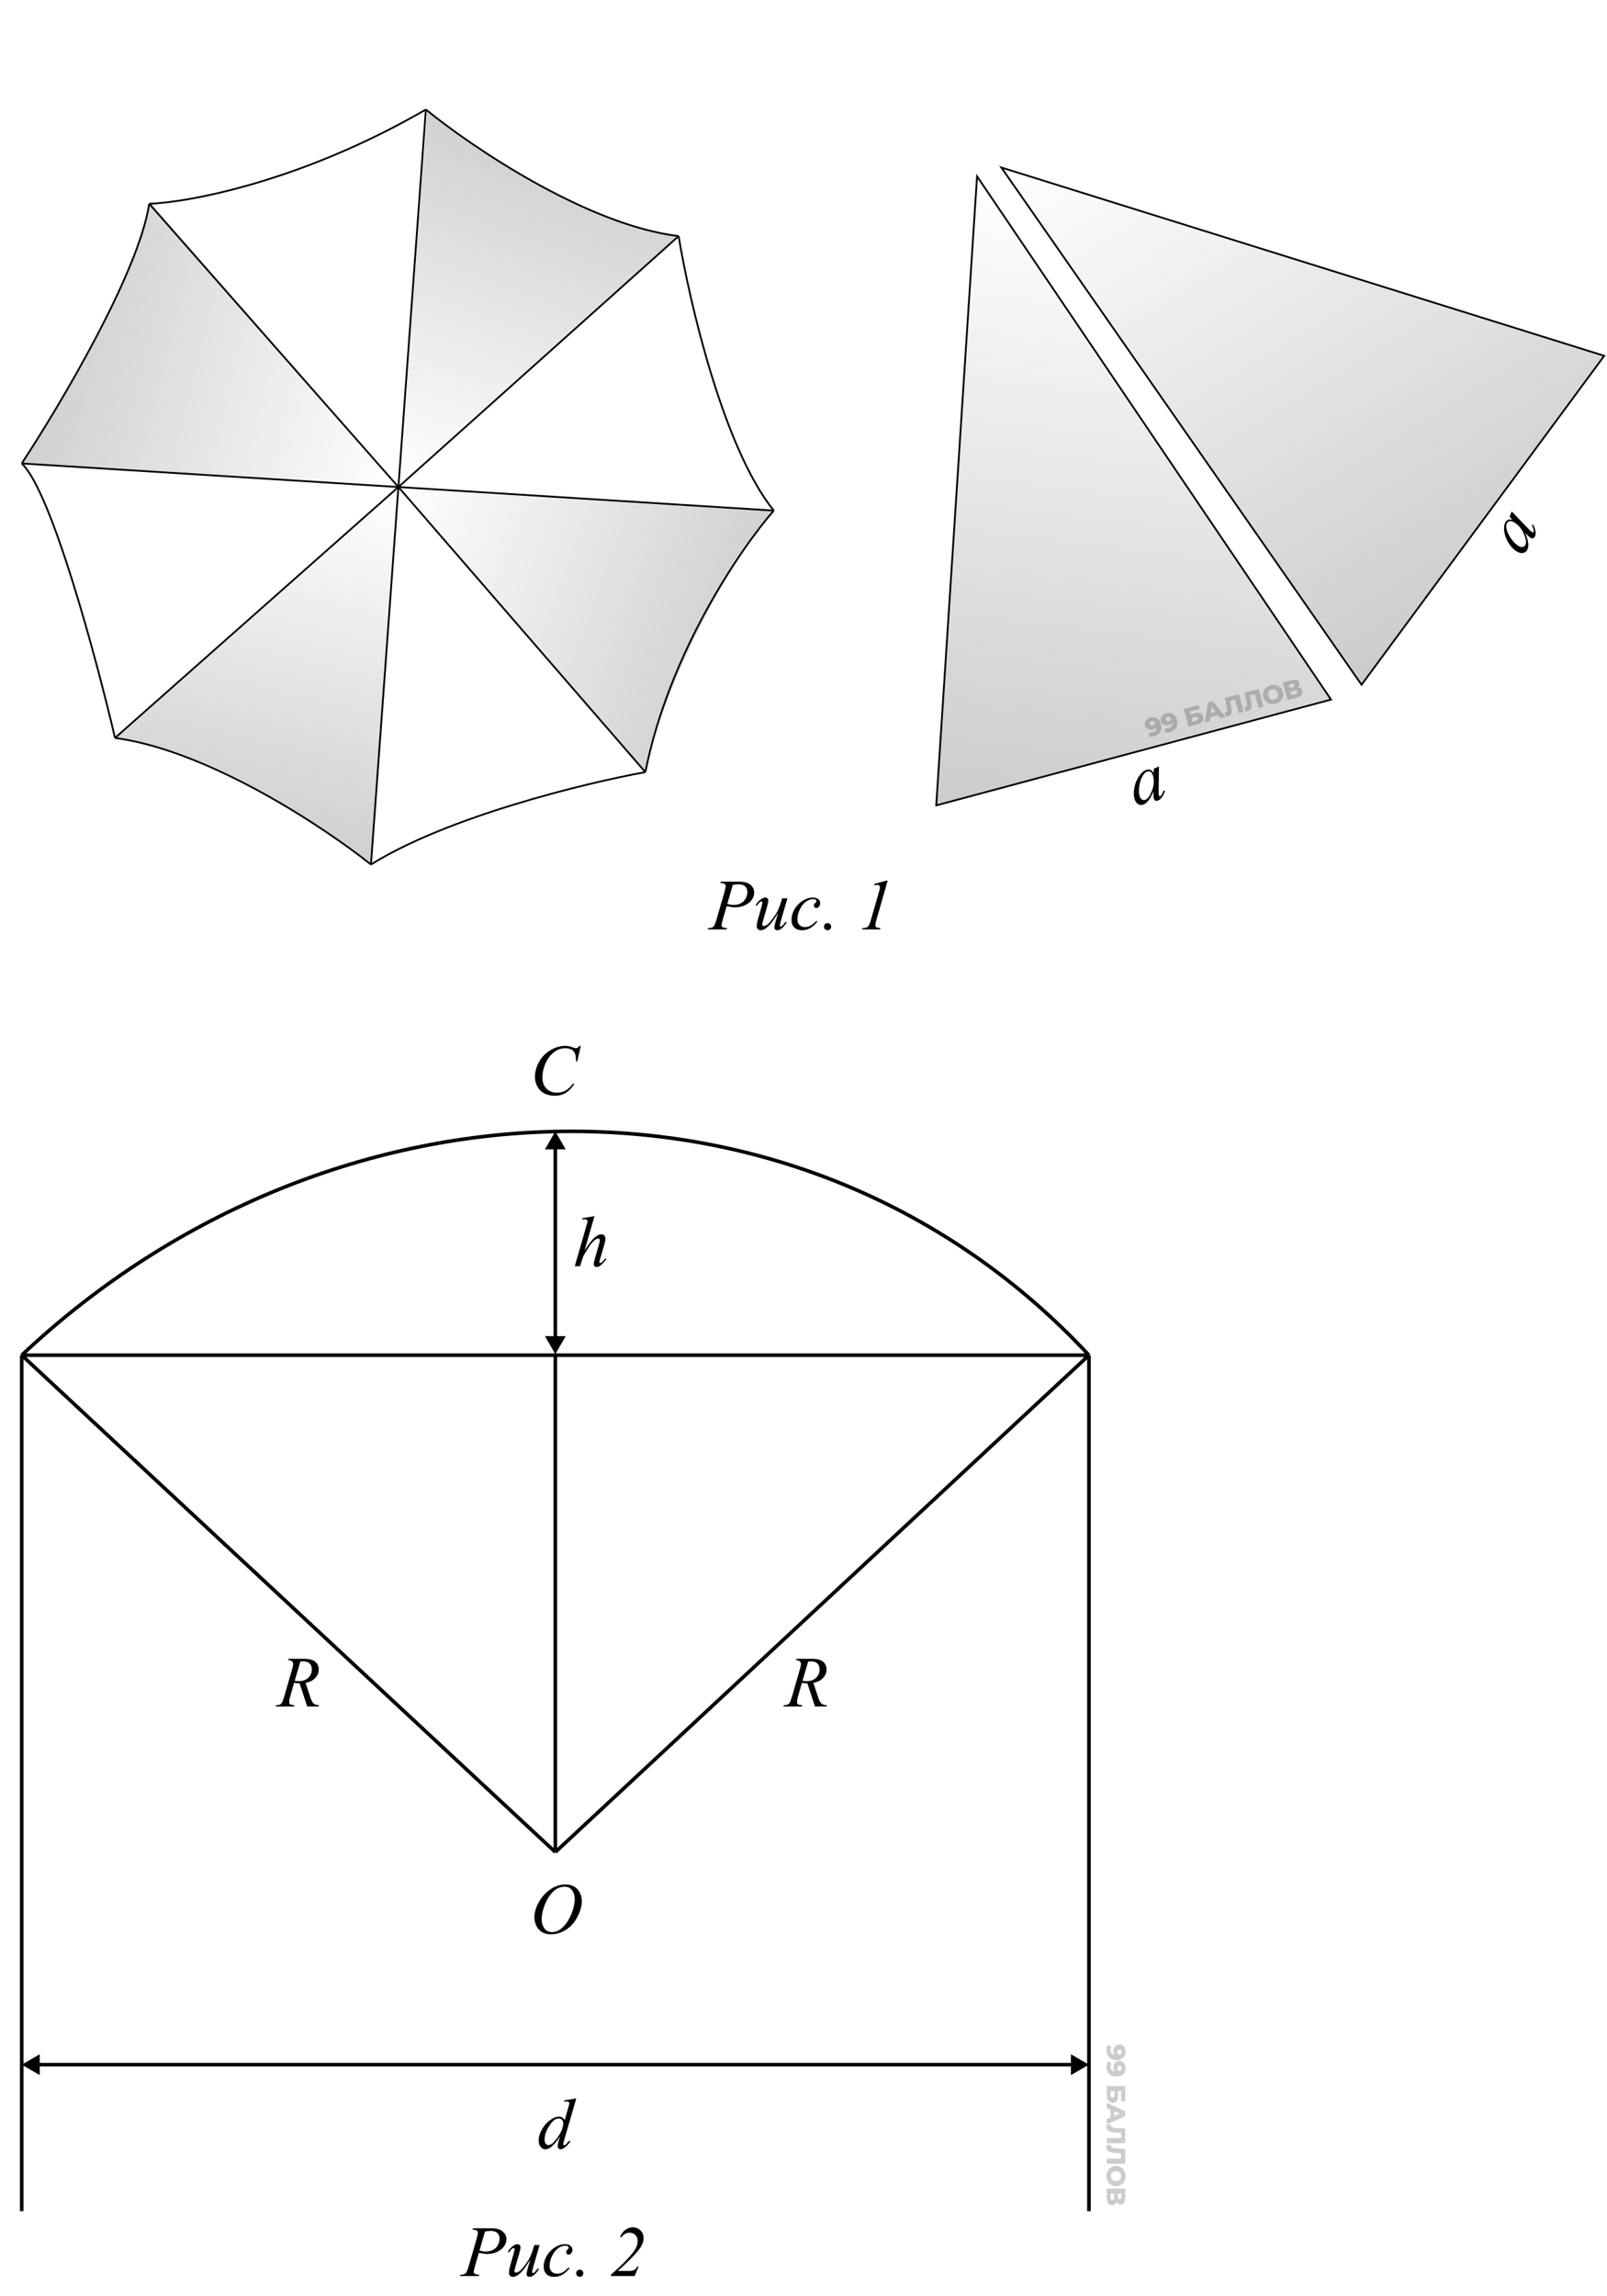 <svg width="446" height="637" viewBox="0 0 446 637" fill="none" xmlns="http://www.w3.org/2000/svg">
<path d="M200.02 244.639H205.235C206.602 244.639 207.624 244.936 208.301 245.528C208.978 246.114 209.317 246.83 209.317 247.677C209.317 248.347 209.102 248.998 208.672 249.63C208.242 250.261 207.604 250.775 206.758 251.173C205.912 251.563 204.997 251.759 204.014 251.759C203.402 251.759 202.624 251.648 201.68 251.427L200.625 255.04C200.378 255.899 200.254 256.466 200.254 256.739C200.254 256.947 200.342 257.12 200.518 257.257C200.694 257.393 201.114 257.481 201.778 257.52L201.68 257.882H196.416L196.524 257.52C197.214 257.52 197.692 257.403 197.959 257.169C198.233 256.928 198.526 256.27 198.838 255.196L201.026 247.657C201.286 246.752 201.416 246.147 201.416 245.841C201.416 245.613 201.322 245.424 201.133 245.274C200.951 245.124 200.544 245.033 199.912 245.001L200.02 244.639ZM201.846 250.811C202.582 251 203.174 251.094 203.623 251.094C204.333 251.094 204.977 250.948 205.557 250.655C206.143 250.362 206.599 249.923 206.924 249.337C207.256 248.751 207.422 248.142 207.422 247.51C207.422 246.853 207.22 246.332 206.817 245.948C206.413 245.564 205.801 245.372 204.981 245.372C204.538 245.372 204.001 245.427 203.369 245.538L201.846 250.811ZM218.535 249.278L216.836 255.098C216.582 255.964 216.455 256.511 216.455 256.739C216.455 256.856 216.475 256.944 216.514 257.003C216.559 257.055 216.618 257.081 216.69 257.081C216.8 257.081 216.921 257.032 217.051 256.934C217.188 256.83 217.526 256.427 218.067 255.723L218.36 255.948C217.845 256.762 217.318 257.361 216.778 257.745C216.42 257.992 216.074 258.116 215.742 258.116C215.489 258.116 215.29 258.044 215.147 257.901C215.003 257.758 214.932 257.572 214.932 257.344C214.932 257.123 214.974 256.83 215.059 256.466C215.163 255.984 215.459 254.936 215.948 253.321C214.841 255.137 213.913 256.391 213.164 257.081C212.422 257.771 211.732 258.116 211.094 258.116C210.795 258.116 210.541 258.012 210.332 257.803C210.124 257.595 210.02 257.331 210.02 257.012C210.02 256.524 210.163 255.775 210.449 254.766L211.299 251.749C211.507 251.026 211.612 250.577 211.612 250.401C211.612 250.323 211.582 250.258 211.524 250.206C211.472 250.147 211.413 250.118 211.348 250.118C211.211 250.118 211.074 250.167 210.938 250.264C210.801 250.362 210.492 250.723 210.01 251.348L209.707 251.134C210.196 250.378 210.713 249.822 211.26 249.464C211.677 249.184 212.061 249.044 212.412 249.044C212.653 249.044 212.849 249.122 212.998 249.278C213.155 249.428 213.233 249.623 213.233 249.864C213.233 250.216 213.102 250.844 212.842 251.749L211.924 254.903C211.67 255.762 211.543 256.306 211.543 256.534C211.543 256.658 211.582 256.759 211.66 256.837C211.745 256.908 211.856 256.944 211.992 256.944C212.207 256.944 212.487 256.837 212.832 256.622C213.177 256.407 213.636 255.932 214.209 255.196C214.789 254.454 215.264 253.76 215.635 253.116C216.013 252.465 216.413 251.433 216.836 250.02L217.051 249.278H218.535ZM226.846 255.753C226.169 256.566 225.485 257.165 224.795 257.55C224.105 257.927 223.376 258.116 222.608 258.116C221.683 258.116 220.961 257.856 220.44 257.335C219.925 256.814 219.668 256.114 219.668 255.235C219.668 254.239 219.945 253.259 220.498 252.296C221.058 251.332 221.807 250.551 222.744 249.952C223.688 249.346 224.613 249.044 225.518 249.044C226.227 249.044 226.758 249.193 227.11 249.493C227.461 249.786 227.637 250.147 227.637 250.577C227.637 250.981 227.513 251.326 227.266 251.612C227.084 251.833 226.859 251.944 226.592 251.944C226.39 251.944 226.221 251.879 226.084 251.749C225.954 251.619 225.889 251.456 225.889 251.26C225.889 251.137 225.912 251.023 225.957 250.919C226.009 250.815 226.11 250.691 226.26 250.548C226.416 250.398 226.511 250.29 226.543 250.225C226.576 250.16 226.592 250.092 226.592 250.02C226.592 249.884 226.53 249.77 226.406 249.678C226.218 249.548 225.951 249.483 225.606 249.483C224.968 249.483 224.336 249.708 223.711 250.157C223.086 250.606 222.552 251.244 222.11 252.071C221.576 253.074 221.309 254.076 221.309 255.079C221.309 255.743 221.498 256.27 221.875 256.661C222.253 257.045 222.767 257.237 223.418 257.237C223.92 257.237 224.414 257.113 224.903 256.866C225.397 256.612 225.951 256.156 226.563 255.499L226.846 255.753ZM229.668 256.134C229.948 256.134 230.183 256.231 230.371 256.427C230.567 256.615 230.664 256.846 230.664 257.12C230.664 257.393 230.567 257.628 230.371 257.823C230.176 258.012 229.942 258.106 229.668 258.106C229.395 258.106 229.16 258.012 228.965 257.823C228.776 257.628 228.682 257.393 228.682 257.12C228.682 256.846 228.776 256.615 228.965 256.427C229.16 256.231 229.395 256.134 229.668 256.134ZM246.358 244.366L243.213 255.313C243.031 255.958 242.94 256.423 242.94 256.71C242.94 256.951 243.021 257.136 243.184 257.266C243.353 257.39 243.744 257.475 244.356 257.52L244.258 257.882H239.229L239.365 257.52C239.899 257.507 240.251 257.465 240.42 257.393C240.694 257.276 240.899 257.12 241.035 256.925C241.25 256.625 241.468 256.088 241.69 255.313L243.955 247.452C244.092 246.977 244.167 246.703 244.18 246.632C244.199 246.501 244.209 246.374 244.209 246.251C244.209 246.023 244.147 245.844 244.024 245.714C243.9 245.583 243.731 245.518 243.516 245.518C243.347 245.518 243.083 245.557 242.725 245.635L242.598 245.284L245.889 244.366H246.358Z" fill="black"/>
<path d="M118.196 30.39C130.979 40.816 162.904 62.437 188.341 65.514M118.196 30.39C83.823 50.293 52.684 56.116 41.411 56.539M118.196 30.39L110.574 135.136M188.341 65.514C191.333 83.72 200.804 124.44 214.753 141.672M188.341 65.514L110.574 135.136M214.753 141.672C205.607 152.099 185.675 181.212 179.11 214.239M214.753 141.672L110.574 135.136M179.11 214.239C162.614 217.231 124.287 226.547 102.953 239.881M179.11 214.239L110.574 135.136M102.953 239.881C90.132 229.625 57.977 208.239 31.924 204.752M102.953 239.881L110.574 135.136M31.924 204.752C26.71 182.528 14.231 136.184 6.025 128.594M31.924 204.752L110.574 135.136M6.025 128.594C16.624 112.525 38.54 75.617 41.411 56.539M6.025 128.594L110.574 135.136M41.411 56.539L110.574 135.136" stroke="black" stroke-width="0.5"/>
<path opacity="0.2" d="M188.181 65.528C160.754 61.309 130.24 40.733 118.593 30.734L110.701 134.877L188.181 65.528Z" fill="url(#paint0_linear_19_2734)"/>
<path opacity="0.2" d="M41.735 56.248C35.078 84.031 14.661 115.156 6.308 128.435L110.591 135.059L41.735 56.248Z" fill="url(#paint1_linear_19_2734)"/>
<path opacity="0.2" d="M32.331 204.568C61.386 208.841 89.816 230.206 102.92 239.607L110.404 135.529L32.331 204.568Z" fill="url(#paint2_linear_19_2734)"/>
<path opacity="0.2" d="M178.973 214.008C185.929 185.476 203.921 153.864 214.499 141.691L110.387 134.877L178.973 214.008Z" fill="url(#paint3_linear_19_2734)"/>
<path d="M321.652 212.658L321.565 219.547L321.593 220.461C321.596 220.548 321.606 220.619 321.621 220.676C321.649 220.776 321.704 220.855 321.788 220.914C321.853 220.956 321.924 220.967 321.999 220.947C322.081 220.924 322.174 220.845 322.278 220.708C322.473 220.459 322.697 219.993 322.948 219.31L323.33 219.448C323.076 220.22 322.767 220.841 322.403 221.312C322.038 221.777 321.66 222.062 321.271 222.169C321.001 222.243 320.778 222.23 320.602 222.13C320.434 222.034 320.315 221.857 320.244 221.6C320.16 221.292 320.118 220.868 320.119 220.328L320.123 219.567C319.594 220.866 319.043 221.824 318.47 222.44C318.058 222.884 317.613 223.171 317.136 223.302C316.678 223.427 316.231 223.347 315.795 223.062C315.357 222.77 315.047 222.291 314.865 221.626C314.591 220.627 314.601 219.494 314.895 218.225C315.193 216.949 315.713 215.851 316.453 214.933C317.031 214.207 317.64 213.757 318.281 213.582C318.664 213.477 319.008 213.49 319.314 213.622C319.627 213.753 319.913 214.032 320.172 214.461L320.217 213.294L321.652 212.658ZM318.434 214.066C318.032 214.176 317.656 214.482 317.307 214.982C316.813 215.691 316.459 216.639 316.244 217.825C316.035 219.01 316.046 220.026 316.279 220.874C316.396 221.301 316.595 221.61 316.878 221.803C317.158 221.99 317.437 222.045 317.713 221.969C318.397 221.782 319.003 221.072 319.53 219.841C320.235 218.203 320.395 216.678 320.007 215.265C319.861 214.732 319.652 214.374 319.379 214.192C319.107 214.01 318.792 213.968 318.434 214.066Z" fill="black"/>
<path d="M419.549 141.906L424.331 146.866L424.993 147.496C425.056 147.556 425.113 147.6 425.164 147.629C425.254 147.681 425.35 147.699 425.45 147.681C425.527 147.665 425.584 147.624 425.624 147.556C425.666 147.483 425.676 147.361 425.654 147.19C425.618 146.876 425.449 146.388 425.147 145.725L425.516 145.555C425.878 146.282 426.095 146.941 426.168 147.532C426.234 148.119 426.167 148.588 425.965 148.937C425.825 149.18 425.657 149.327 425.462 149.38C425.275 149.43 425.066 149.388 424.835 149.254C424.558 149.095 424.231 148.823 423.851 148.439L423.319 147.895C423.857 149.19 424.139 150.258 424.164 151.1C424.183 151.705 424.069 152.222 423.821 152.65C423.584 153.062 423.21 153.319 422.699 153.423C422.182 153.523 421.625 153.401 421.028 153.055C420.131 152.538 419.341 151.725 418.658 150.616C417.973 149.499 417.571 148.353 417.451 147.179C417.352 146.258 417.469 145.509 417.801 144.934C417.999 144.59 418.254 144.357 418.564 144.236C418.878 144.109 419.278 144.107 419.764 144.229L418.975 143.368L419.549 141.906ZM418.25 145.171C418.042 145.532 417.99 146.013 418.094 146.614C418.241 147.466 418.655 148.389 419.336 149.384C420.02 150.373 420.743 151.087 421.504 151.527C421.888 151.748 422.248 151.828 422.584 151.766C422.914 151.702 423.151 151.545 423.295 151.297C423.649 150.683 423.581 149.752 423.09 148.507C422.44 146.846 421.481 145.649 420.212 144.917C419.733 144.64 419.333 144.533 419.011 144.595C418.689 144.658 418.436 144.85 418.25 145.171Z" fill="black"/>
<path d="M369.4 194.11L271.169 48.931L259.842 223.466L369.4 194.11Z" fill="url(#paint4_linear_19_2734)" fill-opacity="0.2" stroke="black" stroke-width="0.5"/>
<path d="M445.226 98.729L277.906 46.477L377.878 189.991L445.226 98.729Z" fill="url(#paint5_linear_19_2734)" fill-opacity="0.2" stroke="black" stroke-width="0.5"/>
<path d="M319.273 199.095C319.737 198.97 320.162 198.954 320.549 199.047C320.94 199.138 321.278 199.339 321.562 199.65C321.85 199.954 322.065 200.374 322.208 200.908C322.361 201.48 322.38 201.998 322.263 202.461C322.149 202.919 321.924 203.306 321.586 203.622C321.254 203.937 320.828 204.164 320.307 204.304C320.035 204.377 319.764 204.414 319.493 204.416C319.224 204.423 318.983 204.395 318.77 204.332L319.008 203.197C319.175 203.258 319.339 203.287 319.499 203.285C319.663 203.276 319.824 203.25 319.983 203.208C320.363 203.106 320.635 202.91 320.798 202.62C320.961 202.33 320.984 201.965 320.866 201.524C320.845 201.444 320.823 201.362 320.8 201.278C320.776 201.189 320.745 201.102 320.707 201.016L321.129 201.212C321.091 201.408 321.02 201.583 320.916 201.737C320.811 201.891 320.676 202.022 320.509 202.132C320.343 202.242 320.142 202.328 319.908 202.391C319.598 202.474 319.298 202.487 319.006 202.429C318.718 202.366 318.466 202.24 318.249 202.052C318.032 201.859 317.881 201.606 317.797 201.291C317.705 200.949 317.713 200.631 317.82 200.336C317.925 200.036 318.105 199.78 318.359 199.566C318.612 199.347 318.917 199.19 319.273 199.095ZM319.63 200.062C319.499 200.097 319.391 200.153 319.306 200.231C319.222 200.309 319.162 200.403 319.126 200.513C319.093 200.618 319.095 200.735 319.13 200.866C319.18 201.054 319.281 201.188 319.433 201.267C319.59 201.346 319.769 201.358 319.971 201.304C320.107 201.268 320.219 201.21 320.309 201.131C320.398 201.052 320.458 200.958 320.489 200.849C320.52 200.74 320.519 200.622 320.485 200.496C320.452 200.374 320.396 200.276 320.316 200.202C320.235 200.123 320.135 200.072 320.018 200.048C319.9 200.019 319.771 200.024 319.63 200.062ZM323.699 197.909C324.163 197.785 324.588 197.769 324.974 197.861C325.366 197.952 325.703 198.153 325.988 198.464C326.275 198.769 326.491 199.188 326.634 199.722C326.787 200.294 326.805 200.812 326.688 201.275C326.575 201.733 326.349 202.12 326.012 202.436C325.679 202.751 325.253 202.979 324.733 203.118C324.461 203.191 324.19 203.228 323.919 203.231C323.649 203.238 323.408 203.209 323.195 203.146L323.434 202.012C323.601 202.072 323.764 202.101 323.925 202.099C324.088 202.09 324.249 202.064 324.409 202.022C324.788 201.92 325.06 201.724 325.224 201.434C325.387 201.144 325.41 200.779 325.292 200.338C325.27 200.259 325.248 200.177 325.226 200.092C325.202 200.003 325.171 199.916 325.133 199.831L325.555 200.027C325.517 200.223 325.446 200.398 325.341 200.551C325.237 200.705 325.101 200.836 324.935 200.946C324.768 201.056 324.568 201.143 324.333 201.205C324.024 201.288 323.723 201.301 323.432 201.244C323.143 201.18 322.891 201.054 322.675 200.866C322.457 200.673 322.307 200.42 322.222 200.106C322.131 199.763 322.138 199.445 322.245 199.15C322.351 198.85 322.531 198.594 322.785 198.38C323.038 198.161 323.342 198.004 323.699 197.909ZM324.056 198.876C323.924 198.911 323.817 198.968 323.732 199.046C323.647 199.123 323.587 199.217 323.551 199.328C323.519 199.432 323.52 199.549 323.555 199.681C323.606 199.868 323.707 200.002 323.859 200.082C324.016 200.16 324.195 200.173 324.396 200.119C324.532 200.082 324.645 200.024 324.734 199.945C324.823 199.866 324.884 199.772 324.915 199.663C324.946 199.554 324.944 199.437 324.911 199.31C324.878 199.188 324.822 199.09 324.741 199.016C324.66 198.938 324.561 198.886 324.444 198.862C324.326 198.834 324.196 198.838 324.056 198.876ZM329.863 201.638L328.544 196.716L332.658 195.614L332.946 196.69L330.204 197.424L330.417 198.219L331.689 197.878C332.289 197.717 332.78 197.721 333.162 197.89C333.549 198.058 333.806 198.381 333.934 198.859C334.066 199.351 333.991 199.786 333.711 200.162C333.428 200.534 332.966 200.806 332.324 200.978L329.863 201.638ZM330.967 200.272L331.965 200.005C332.195 199.943 332.358 199.849 332.455 199.723C332.556 199.595 332.584 199.444 332.537 199.271C332.444 198.924 332.159 198.815 331.681 198.943L330.682 199.21L330.967 200.272ZM334.394 200.424L335.248 194.92L336.619 194.553L340.117 198.89L338.669 199.278L335.831 195.495L336.38 195.348L335.814 200.043L334.394 200.424ZM335.326 199.149L335.409 198.027L337.814 197.382L338.448 198.313L335.326 199.149ZM340.815 198.794C340.721 198.819 340.619 198.839 340.507 198.854C340.4 198.867 340.284 198.876 340.16 198.879L339.932 197.719C340.001 197.716 340.066 197.706 340.127 197.689C340.32 197.638 340.445 197.524 340.503 197.348C340.56 197.167 340.57 196.933 340.534 196.646C340.502 196.358 340.441 196.028 340.351 195.655L339.896 193.675L343.861 192.612L345.18 197.534L343.809 197.901L342.703 193.774L343.088 194.002L341.098 194.535L341.293 194.137L341.559 195.271C341.673 195.753 341.756 196.193 341.808 196.591C341.858 196.985 341.863 197.332 341.823 197.634C341.782 197.932 341.681 198.18 341.518 198.379C341.359 198.573 341.125 198.711 340.815 198.794ZM346.305 197.323C346.211 197.348 346.109 197.368 345.997 197.383C345.89 197.396 345.774 197.405 345.65 197.408L345.422 196.248C345.491 196.245 345.556 196.235 345.617 196.218C345.809 196.167 345.935 196.053 345.993 195.877C346.05 195.696 346.06 195.462 346.023 195.175C345.991 194.887 345.931 194.557 345.841 194.184L345.385 192.204L349.351 191.141L350.67 196.063L349.299 196.43L348.193 192.303L348.578 192.531L346.588 193.064L346.783 192.666L347.049 193.8C347.163 194.282 347.246 194.722 347.297 195.12C347.347 195.514 347.353 195.861 347.313 196.163C347.272 196.461 347.17 196.709 347.008 196.908C346.849 197.102 346.614 197.24 346.305 197.323ZM354.027 195.269C353.633 195.374 353.253 195.408 352.886 195.371C352.52 195.333 352.181 195.233 351.871 195.07C351.565 194.901 351.302 194.68 351.083 194.407C350.864 194.134 350.705 193.813 350.606 193.442C350.507 193.072 350.484 192.714 350.537 192.368C350.59 192.022 350.708 191.702 350.89 191.407C351.075 191.106 351.318 190.848 351.617 190.632C351.915 190.416 352.262 190.256 352.655 190.15C353.054 190.043 353.434 190.009 353.796 190.048C354.163 190.085 354.5 190.188 354.806 190.358C355.111 190.522 355.373 190.741 355.592 191.014C355.816 191.285 355.977 191.606 356.076 191.976C356.176 192.347 356.197 192.708 356.141 193.06C356.087 193.405 355.97 193.726 355.788 194.021C355.605 194.316 355.365 194.571 355.066 194.787C354.772 195.001 354.425 195.162 354.027 195.269ZM353.718 194.116C353.906 194.065 354.07 193.986 354.212 193.878C354.358 193.768 354.474 193.637 354.558 193.483C354.646 193.324 354.7 193.149 354.719 192.958C354.743 192.766 354.727 192.564 354.67 192.353C354.612 192.138 354.526 191.955 354.41 191.805C354.298 191.649 354.165 191.527 354.01 191.437C353.859 191.342 353.693 191.284 353.511 191.262C353.334 191.239 353.152 191.253 352.964 191.303C352.777 191.353 352.61 191.433 352.464 191.543C352.322 191.651 352.207 191.785 352.119 191.944C352.034 192.097 351.98 192.27 351.956 192.463C351.936 192.649 351.955 192.85 352.012 193.065C352.069 193.276 352.153 193.46 352.265 193.616C352.382 193.77 352.516 193.895 352.667 193.99C352.822 194.079 352.987 194.136 353.164 194.158C353.346 194.18 353.531 194.166 353.718 194.116ZM357.34 194.276L356.021 189.354L358.411 188.713C359.002 188.555 359.489 188.545 359.873 188.683C360.26 188.816 360.508 189.086 360.617 189.494C360.724 189.892 360.656 190.247 360.413 190.558C360.168 190.865 359.791 191.087 359.28 191.224L359.332 190.855C359.885 190.707 360.346 190.702 360.714 190.839C361.086 190.971 361.329 191.247 361.442 191.669C361.557 192.101 361.48 192.488 361.21 192.831C360.945 193.174 360.496 193.43 359.864 193.599L357.34 194.276ZM358.443 192.91L359.54 192.616C359.741 192.562 359.88 192.48 359.956 192.369C360.035 192.252 360.052 192.109 360.007 191.941C359.962 191.772 359.877 191.661 359.753 191.609C359.631 191.551 359.47 191.549 359.269 191.603L358.172 191.897L358.443 192.91ZM357.919 190.955L358.805 190.718C359.002 190.665 359.139 190.586 359.216 190.48C359.292 190.369 359.309 190.234 359.266 190.074C359.223 189.915 359.142 189.809 359.022 189.755C358.901 189.697 358.742 189.695 358.545 189.747L357.659 189.985L357.919 190.955Z" fill="black" fill-opacity="0.2"/>
<path d="M131.248 618.281H136.463C137.83 618.281 138.852 618.578 139.529 619.17C140.206 619.756 140.545 620.472 140.545 621.318C140.545 621.989 140.33 622.64 139.9 623.272C139.47 623.903 138.832 624.417 137.986 624.815C137.14 625.205 136.225 625.401 135.242 625.401C134.63 625.401 133.852 625.29 132.908 625.068L131.853 628.682C131.606 629.541 131.482 630.108 131.482 630.381C131.482 630.589 131.57 630.762 131.746 630.899C131.922 631.035 132.342 631.123 133.006 631.162L132.908 631.524H127.644L127.752 631.162C128.442 631.162 128.92 631.045 129.187 630.811C129.461 630.57 129.754 629.912 130.066 628.838L132.254 621.299C132.514 620.394 132.644 619.789 132.644 619.483C132.644 619.255 132.55 619.066 132.361 618.916C132.179 618.766 131.772 618.675 131.14 618.643L131.248 618.281ZM133.074 624.453C133.81 624.642 134.402 624.736 134.851 624.736C135.561 624.736 136.205 624.59 136.785 624.297C137.371 624.004 137.827 623.565 138.152 622.979C138.484 622.393 138.65 621.784 138.65 621.152C138.65 620.495 138.448 619.974 138.045 619.59C137.641 619.206 137.029 619.014 136.209 619.014C135.766 619.014 135.229 619.069 134.597 619.18L133.074 624.453ZM149.763 622.92L148.064 628.74C147.81 629.606 147.683 630.153 147.683 630.381C147.683 630.498 147.703 630.586 147.742 630.645C147.788 630.697 147.846 630.723 147.918 630.723C148.028 630.723 148.149 630.674 148.279 630.576C148.416 630.472 148.754 630.068 149.295 629.365L149.588 629.59C149.073 630.404 148.546 631.003 148.006 631.387C147.648 631.634 147.302 631.758 146.97 631.758C146.717 631.758 146.518 631.686 146.375 631.543C146.232 631.4 146.16 631.214 146.16 630.986C146.16 630.765 146.202 630.472 146.287 630.108C146.391 629.626 146.687 628.578 147.176 626.963C146.069 628.779 145.141 630.033 144.392 630.723C143.65 631.413 142.96 631.758 142.322 631.758C142.023 631.758 141.769 631.654 141.56 631.445C141.352 631.237 141.248 630.973 141.248 630.654C141.248 630.166 141.391 629.417 141.677 628.408L142.527 625.391C142.735 624.668 142.84 624.219 142.84 624.043C142.84 623.965 142.81 623.9 142.752 623.848C142.7 623.789 142.641 623.76 142.576 623.76C142.439 623.76 142.302 623.809 142.166 623.906C142.029 624.004 141.72 624.365 141.238 624.99L140.935 624.776C141.424 624.02 141.941 623.464 142.488 623.106C142.905 622.826 143.289 622.686 143.64 622.686C143.881 622.686 144.077 622.764 144.226 622.92C144.383 623.07 144.461 623.265 144.461 623.506C144.461 623.858 144.33 624.486 144.07 625.391L143.152 628.545C142.898 629.404 142.771 629.948 142.771 630.176C142.771 630.3 142.81 630.401 142.888 630.479C142.973 630.55 143.084 630.586 143.22 630.586C143.435 630.586 143.715 630.479 144.06 630.264C144.405 630.049 144.864 629.574 145.437 628.838C146.017 628.096 146.492 627.402 146.863 626.758C147.241 626.107 147.641 625.075 148.064 623.662L148.279 622.92H149.763ZM158.074 629.395C157.397 630.208 156.713 630.807 156.023 631.192C155.333 631.569 154.604 631.758 153.836 631.758C152.911 631.758 152.189 631.498 151.668 630.977C151.153 630.456 150.896 629.756 150.896 628.877C150.896 627.881 151.173 626.901 151.726 625.938C152.286 624.974 153.035 624.193 153.972 623.594C154.916 622.988 155.841 622.686 156.746 622.686C157.455 622.686 157.986 622.835 158.338 623.135C158.689 623.428 158.865 623.789 158.865 624.219C158.865 624.623 158.741 624.968 158.494 625.254C158.312 625.475 158.087 625.586 157.82 625.586C157.618 625.586 157.449 625.521 157.312 625.391C157.182 625.261 157.117 625.098 157.117 624.902C157.117 624.779 157.14 624.665 157.185 624.561C157.237 624.457 157.338 624.333 157.488 624.19C157.644 624.04 157.739 623.932 157.771 623.867C157.804 623.802 157.82 623.734 157.82 623.662C157.82 623.526 157.758 623.412 157.635 623.32C157.446 623.19 157.179 623.125 156.834 623.125C156.196 623.125 155.564 623.35 154.939 623.799C154.314 624.248 153.78 624.886 153.338 625.713C152.804 626.716 152.537 627.718 152.537 628.721C152.537 629.385 152.726 629.912 153.103 630.303C153.481 630.687 153.995 630.879 154.646 630.879C155.148 630.879 155.642 630.755 156.131 630.508C156.625 630.254 157.179 629.798 157.791 629.141L158.074 629.395ZM160.896 629.776C161.176 629.776 161.411 629.873 161.599 630.068C161.795 630.257 161.892 630.488 161.892 630.762C161.892 631.035 161.795 631.27 161.599 631.465C161.404 631.654 161.17 631.748 160.896 631.748C160.623 631.748 160.388 631.654 160.193 631.465C160.004 631.27 159.91 631.035 159.91 630.762C159.91 630.488 160.004 630.257 160.193 630.068C160.388 629.873 160.623 629.776 160.896 629.776ZM176.14 631.524H169.549V631.162C172.908 628.22 175.128 625.912 176.209 624.238C176.71 623.464 176.961 622.65 176.961 621.797C176.961 621.12 176.752 620.57 176.336 620.147C175.919 619.717 175.379 619.502 174.715 619.502C173.797 619.502 173.041 619.942 172.449 620.82L172.107 620.664C172.439 619.824 172.924 619.173 173.562 618.711C174.2 618.242 174.89 618.008 175.633 618.008C176.472 618.008 177.179 618.298 177.752 618.877C178.325 619.45 178.611 620.147 178.611 620.967C178.611 621.54 178.51 622.07 178.308 622.559C177.996 623.32 177.42 624.173 176.58 625.117C175.304 626.563 173.601 628.226 171.472 630.108H174.793C175.327 630.108 175.766 629.997 176.111 629.776C176.456 629.554 176.704 629.258 176.853 628.887H177.244L176.14 631.524Z" fill="black"/>
<path d="M6.025 376.024C6.025 376.024 6.025 531.926 6.025 613.524M6.025 376.024H154.123M6.025 376.024L154.123 513.908M6.025 376.024C92.112 295.044 223.429 291.396 302.22 376.024M302.22 376.024V613.524M302.22 376.024H154.123M302.22 376.024L154.123 513.908M154.123 376.024V513.908" stroke="black"/>
<path d="M6.025 572.88L11.025 575.767L11.025 569.993L6.025 572.88ZM302.22 572.88L297.22 569.993L297.22 575.766L302.22 572.88ZM10.525 573.38L297.72 573.38L297.72 572.38L10.525 572.38L10.525 573.38Z" fill="black"/>
<path d="M154.123 313.914L151.236 318.914H157.01L154.123 313.914ZM154.123 375.736L157.01 370.736H151.236L154.123 375.736ZM153.623 318.414V371.236H154.623V318.414H153.623Z" fill="black"/>
<path d="M161.195 290.193L160.209 294.48H159.857L159.818 293.406C159.786 293.015 159.711 292.667 159.594 292.361C159.476 292.055 159.301 291.791 159.066 291.57C158.832 291.342 158.536 291.166 158.177 291.042C157.819 290.912 157.422 290.847 156.986 290.847C155.821 290.847 154.802 291.166 153.929 291.804C152.816 292.618 151.944 293.767 151.312 295.251C150.791 296.475 150.531 297.715 150.531 298.972C150.531 300.254 150.905 301.28 151.654 302.048C152.403 302.81 153.376 303.191 154.574 303.191C155.479 303.191 156.283 302.989 156.986 302.585C157.696 302.182 158.353 301.56 158.959 300.72H159.418C158.702 301.859 157.907 302.699 157.035 303.24C156.163 303.773 155.118 304.04 153.9 304.04C152.819 304.04 151.862 303.816 151.029 303.366C150.196 302.911 149.561 302.273 149.125 301.452C148.689 300.632 148.47 299.75 148.47 298.806C148.47 297.361 148.858 295.954 149.633 294.587C150.407 293.22 151.469 292.146 152.816 291.365C154.17 290.583 155.534 290.193 156.908 290.193C157.552 290.193 158.275 290.346 159.076 290.652C159.427 290.782 159.681 290.847 159.838 290.847C159.994 290.847 160.131 290.814 160.248 290.749C160.365 290.684 160.56 290.499 160.834 290.193H161.195Z" fill="black"/>
<path d="M156.976 522.868C157.855 522.868 158.633 523.06 159.31 523.444C159.987 523.821 160.518 524.385 160.902 525.133C161.286 525.875 161.478 526.647 161.478 527.448C161.478 528.867 161.065 530.358 160.238 531.92C159.418 533.476 158.344 534.665 157.015 535.485C155.687 536.305 154.314 536.715 152.894 536.715C151.872 536.715 151.016 536.491 150.326 536.042C149.642 535.586 149.135 534.987 148.802 534.245C148.477 533.502 148.314 532.783 148.314 532.086C148.314 530.849 148.61 529.629 149.203 528.424C149.802 527.213 150.515 526.204 151.342 525.397C152.168 524.583 153.051 523.958 153.988 523.522C154.926 523.086 155.922 522.868 156.976 522.868ZM156.644 523.493C155.993 523.493 155.355 523.655 154.73 523.981C154.112 524.3 153.497 524.827 152.885 525.563C152.273 526.292 151.722 527.249 151.234 528.434C150.635 529.892 150.336 531.269 150.336 532.565C150.336 533.489 150.573 534.31 151.049 535.026C151.524 535.736 152.253 536.09 153.236 536.09C153.829 536.09 154.408 535.944 154.974 535.651C155.547 535.358 156.143 534.857 156.761 534.147C157.536 533.255 158.187 532.119 158.715 530.739C159.242 529.352 159.506 528.06 159.506 526.862C159.506 525.976 159.268 525.195 158.793 524.518C158.317 523.834 157.601 523.493 156.644 523.493Z" fill="black"/>
<path d="M226.195 473.515L224.076 467.079C223.581 467.086 223.073 467.037 222.552 466.933L221.41 470.937C221.26 471.457 221.185 471.897 221.185 472.255C221.185 472.528 221.28 472.743 221.469 472.899C221.612 473.017 222.002 473.101 222.64 473.153L222.552 473.515H217.426L217.533 473.153C218.015 473.134 218.34 473.085 218.51 473.007C218.776 472.896 218.972 472.746 219.095 472.558C219.304 472.252 219.522 471.711 219.75 470.937L222.064 462.938C222.22 462.405 222.299 461.991 222.299 461.698C222.299 461.399 222.175 461.145 221.927 460.937C221.687 460.728 221.338 460.627 220.883 460.634L221 460.272H225.316C226.761 460.272 227.803 460.546 228.441 461.093C229.079 461.64 229.398 462.359 229.398 463.251C229.398 464.104 229.069 464.885 228.412 465.595C227.761 466.298 226.866 466.744 225.726 466.933L227.015 470.81C227.328 471.76 227.64 472.379 227.953 472.665C228.265 472.951 228.77 473.114 229.467 473.153L229.359 473.515H226.195ZM222.719 466.376C223.135 466.435 223.506 466.464 223.832 466.464C224.952 466.464 225.837 466.155 226.488 465.536C227.139 464.911 227.465 464.136 227.465 463.212C227.465 462.489 227.26 461.936 226.849 461.552C226.446 461.168 225.837 460.976 225.023 460.976C224.815 460.976 224.567 461.002 224.281 461.054L222.719 466.376Z" fill="black"/>
<path d="M85.267 473.515L83.148 467.079C82.653 467.086 82.146 467.037 81.625 466.933L80.482 470.937C80.332 471.457 80.258 471.897 80.258 472.255C80.258 472.528 80.352 472.743 80.541 472.899C80.684 473.017 81.075 473.101 81.713 473.153L81.625 473.515H76.498L76.605 473.153C77.087 473.134 77.412 473.085 77.582 473.007C77.849 472.896 78.044 472.746 78.168 472.558C78.376 472.252 78.594 471.711 78.822 470.937L81.136 462.938C81.293 462.405 81.371 461.991 81.371 461.698C81.371 461.399 81.247 461.145 81 460.937C80.759 460.728 80.411 460.627 79.955 460.634L80.072 460.272H84.388C85.834 460.272 86.875 460.546 87.513 461.093C88.151 461.64 88.471 462.359 88.471 463.251C88.471 464.104 88.142 464.885 87.484 465.595C86.833 466.298 85.938 466.744 84.799 466.933L86.088 470.81C86.4 471.76 86.713 472.379 87.025 472.665C87.338 472.951 87.842 473.114 88.539 473.153L88.431 473.515H85.267ZM81.791 466.376C82.207 466.435 82.579 466.464 82.904 466.464C84.024 466.464 84.909 466.155 85.56 465.536C86.211 464.911 86.537 464.136 86.537 463.212C86.537 462.489 86.332 461.936 85.922 461.552C85.518 461.168 84.909 460.976 84.096 460.976C83.887 460.976 83.64 461.002 83.353 461.054L81.791 466.376Z" fill="black"/>
<path d="M164.992 337.438L162.248 346.92C163.433 345.137 164.357 343.952 165.021 343.366C165.685 342.78 166.32 342.487 166.926 342.487C167.238 342.487 167.498 342.594 167.707 342.809C167.915 343.024 168.019 343.31 168.019 343.668C168.019 344.098 167.928 344.619 167.746 345.231L166.554 349.323C166.405 349.818 166.33 350.091 166.33 350.143C166.33 350.234 166.356 350.309 166.408 350.368C166.467 350.426 166.532 350.456 166.603 350.456C166.688 350.456 166.786 350.413 166.896 350.329C167.267 350.042 167.635 349.645 168 349.137L168.302 349.323C168.081 349.668 167.772 350.049 167.375 350.465C166.984 350.875 166.646 351.162 166.359 351.325C166.079 351.481 165.829 351.559 165.607 351.559C165.366 351.559 165.168 351.481 165.011 351.325C164.862 351.175 164.787 350.98 164.787 350.739C164.787 350.452 164.901 349.918 165.129 349.137L166.252 345.231C166.395 344.743 166.467 344.359 166.467 344.079C166.467 343.948 166.424 343.844 166.34 343.766C166.261 343.688 166.157 343.649 166.027 343.649C165.838 343.649 165.623 343.721 165.383 343.864C164.94 344.137 164.429 344.645 163.849 345.387C163.693 345.589 163.172 346.403 162.287 347.829C162.013 348.284 161.789 348.782 161.613 349.323L160.988 351.325H159.523L162.736 340.153L163.078 338.942C163.078 338.773 163.006 338.623 162.863 338.493C162.726 338.362 162.557 338.297 162.355 338.297C162.238 338.297 162.059 338.317 161.818 338.356L161.613 338.385V338.004L164.992 337.438Z" fill="black"/>
<path d="M159.943 582.241L156.584 593.765C156.401 594.39 156.31 594.8 156.31 594.995C156.31 595.06 156.336 595.122 156.388 595.181C156.447 595.24 156.506 595.269 156.564 595.269C156.649 595.269 156.75 595.226 156.867 595.142C157.088 594.986 157.459 594.595 157.98 593.97L158.312 594.175C157.844 594.826 157.368 595.353 156.886 595.757C156.411 596.161 155.965 596.363 155.549 596.363C155.327 596.363 155.145 596.284 155.002 596.128C154.858 595.972 154.787 595.751 154.787 595.464C154.787 595.093 154.885 594.595 155.08 593.97L155.461 592.759C154.517 594.217 153.657 595.226 152.883 595.786C152.349 596.17 151.838 596.363 151.349 596.363C150.855 596.363 150.422 596.144 150.051 595.708C149.686 595.266 149.504 594.667 149.504 593.911C149.504 592.941 149.813 591.906 150.431 590.806C151.05 589.706 151.867 588.81 152.883 588.12C153.683 587.567 154.419 587.29 155.09 587.29C155.441 587.29 155.744 587.362 155.998 587.505C156.252 587.648 156.502 587.886 156.75 588.218L157.707 584.82C157.778 584.579 157.837 584.387 157.883 584.243C157.961 583.983 158 583.768 158 583.599C158 583.462 157.951 583.348 157.853 583.257C157.717 583.146 157.541 583.091 157.326 583.091C157.176 583.091 156.929 583.114 156.584 583.159V582.798L159.943 582.241ZM156.32 589.175C156.32 588.758 156.2 588.423 155.959 588.169C155.718 587.915 155.412 587.788 155.041 587.788C154.22 587.788 153.364 588.465 152.472 589.82C151.587 591.174 151.144 592.469 151.144 593.706C151.144 594.195 151.252 594.569 151.467 594.829C151.681 595.083 151.939 595.21 152.238 595.21C152.915 595.21 153.765 594.478 154.787 593.013C155.809 591.548 156.32 590.269 156.32 589.175Z" fill="black"/>
<path d="M312.378 569.239C312.378 569.72 312.283 570.134 312.094 570.484C311.905 570.838 311.623 571.112 311.249 571.306C310.881 571.505 310.42 571.605 309.866 571.605C309.274 571.605 308.77 571.488 308.352 571.255C307.94 571.027 307.624 570.71 307.406 570.302C307.188 569.899 307.079 569.428 307.079 568.89C307.079 568.608 307.112 568.337 307.18 568.074C307.244 567.812 307.333 567.587 307.45 567.398L308.483 567.922C308.381 568.067 308.311 568.218 308.272 568.373C308.238 568.533 308.221 568.696 308.221 568.861C308.221 569.254 308.34 569.567 308.578 569.8C308.816 570.033 309.163 570.149 309.619 570.149C309.701 570.149 309.786 570.149 309.874 570.149C309.966 570.149 310.058 570.142 310.15 570.127L309.852 570.484C309.672 570.397 309.522 570.282 309.401 570.142C309.279 570.001 309.187 569.836 309.124 569.647C309.061 569.458 309.029 569.242 309.029 568.999C309.029 568.679 309.095 568.385 309.226 568.118C309.362 567.856 309.549 567.645 309.786 567.485C310.029 567.325 310.313 567.245 310.638 567.245C310.992 567.245 311.298 567.334 311.555 567.514C311.817 567.694 312.019 567.934 312.159 568.235C312.305 568.535 312.378 568.87 312.378 569.239ZM311.351 569.334C311.351 569.198 311.325 569.079 311.271 568.977C311.218 568.875 311.143 568.793 311.046 568.73C310.953 568.671 310.839 568.642 310.704 568.642C310.509 568.642 310.354 568.705 310.238 568.831C310.121 568.963 310.063 569.132 310.063 569.341C310.063 569.482 310.09 569.606 310.143 569.712C310.196 569.819 310.272 569.902 310.369 569.96C310.466 570.018 310.58 570.047 310.711 570.047C310.837 570.047 310.946 570.018 311.038 569.96C311.135 569.902 311.211 569.819 311.264 569.712C311.322 569.606 311.351 569.479 311.351 569.334ZM312.378 573.821C312.378 574.301 312.283 574.716 312.094 575.065C311.905 575.42 311.623 575.694 311.249 575.888C310.881 576.087 310.42 576.186 309.866 576.186C309.274 576.186 308.77 576.07 308.352 575.837C307.94 575.609 307.624 575.291 307.406 574.883C307.188 574.481 307.079 574.01 307.079 573.471C307.079 573.19 307.112 572.918 307.18 572.656C307.244 572.394 307.333 572.168 307.45 571.979L308.483 572.503C308.381 572.649 308.311 572.799 308.272 572.955C308.238 573.115 308.221 573.277 308.221 573.442C308.221 573.835 308.34 574.148 308.578 574.381C308.816 574.614 309.163 574.731 309.619 574.731C309.701 574.731 309.786 574.731 309.874 574.731C309.966 574.731 310.058 574.723 310.15 574.709L309.852 575.065C309.672 574.978 309.522 574.864 309.401 574.723C309.279 574.583 309.187 574.418 309.124 574.228C309.061 574.039 309.029 573.823 309.029 573.581C309.029 573.26 309.095 572.967 309.226 572.7C309.362 572.438 309.549 572.227 309.786 572.066C310.029 571.906 310.313 571.826 310.638 571.826C310.992 571.826 311.298 571.916 311.555 572.096C311.817 572.275 312.019 572.515 312.159 572.816C312.305 573.117 312.378 573.452 312.378 573.821ZM311.351 573.915C311.351 573.779 311.325 573.661 311.271 573.559C311.218 573.457 311.143 573.374 311.046 573.311C310.953 573.253 310.839 573.224 310.704 573.224C310.509 573.224 310.354 573.287 310.238 573.413C310.121 573.544 310.063 573.714 310.063 573.923C310.063 574.063 310.09 574.187 310.143 574.294C310.196 574.401 310.272 574.483 310.369 574.541C310.466 574.6 310.58 574.629 310.711 574.629C310.837 574.629 310.946 574.6 311.038 574.541C311.135 574.483 311.211 574.401 311.264 574.294C311.322 574.187 311.351 574.061 311.351 573.915ZM307.18 578.81L312.276 578.81L312.276 583.068L311.162 583.068L311.162 580.23L310.34 580.23L310.34 581.547C310.34 582.168 310.209 582.641 309.947 582.966C309.684 583.296 309.306 583.461 308.811 583.461C308.301 583.461 307.901 583.277 307.61 582.908C307.324 582.539 307.18 582.023 307.18 581.358L307.18 578.81ZM308.214 580.23L308.214 581.263C308.214 581.501 308.263 581.683 308.36 581.809C308.457 581.94 308.595 582.006 308.775 582.006C309.134 582.006 309.313 581.758 309.313 581.263L309.313 580.23L308.214 580.23ZM307.18 583.501L312.276 585.75L312.276 587.169L307.18 589.426L307.18 587.926L311.57 586.165L311.57 586.733L307.18 584.971L307.18 583.501ZM308.17 584.731L309.233 585.102L309.233 587.591L308.17 587.963L308.17 584.731ZM307.093 590.125C307.093 590.028 307.1 589.924 307.115 589.812C307.129 589.705 307.151 589.591 307.18 589.47L308.36 589.55C308.345 589.618 308.338 589.683 308.338 589.747C308.338 589.945 308.415 590.096 308.571 590.198C308.731 590.3 308.954 590.37 309.24 590.409C309.527 590.453 309.862 590.479 310.245 590.489L312.276 590.562L312.276 594.667L307.18 594.667L307.18 593.248L311.453 593.248L311.133 593.561L311.133 591.501L311.468 591.792L310.303 591.756C309.808 591.741 309.362 591.707 308.964 591.654C308.571 591.6 308.233 591.515 307.952 591.399C307.675 591.282 307.462 591.12 307.311 590.911C307.166 590.707 307.093 590.445 307.093 590.125ZM307.093 595.808C307.093 595.711 307.1 595.607 307.115 595.495C307.129 595.389 307.151 595.275 307.18 595.153L308.36 595.233C308.345 595.301 308.338 595.367 308.338 595.43C308.338 595.629 308.415 595.779 308.571 595.881C308.731 595.983 308.954 596.054 309.24 596.092C309.527 596.136 309.862 596.163 310.245 596.172L312.276 596.245L312.276 600.351L307.18 600.351L307.18 598.931L311.453 598.931L311.133 599.244L311.133 597.184L311.468 597.475L310.303 597.439C309.808 597.424 309.362 597.39 308.964 597.337C308.571 597.284 308.233 597.199 307.952 597.082C307.675 596.966 307.462 596.803 307.311 596.595C307.166 596.391 307.093 596.129 307.093 595.808ZM307.079 603.799C307.079 603.391 307.144 603.015 307.275 602.671C307.406 602.326 307.59 602.025 307.828 601.768C308.071 601.516 308.352 601.319 308.673 601.179C308.993 601.038 309.345 600.967 309.728 600.967C310.111 600.967 310.463 601.038 310.784 601.179C311.104 601.319 311.383 601.516 311.621 601.768C311.863 602.025 312.05 602.326 312.181 602.671C312.312 603.015 312.378 603.391 312.378 603.799C312.378 604.212 312.312 604.588 312.181 604.927C312.05 605.272 311.863 605.57 311.621 605.823C311.383 606.075 311.104 606.272 310.784 606.412C310.463 606.558 310.111 606.631 309.728 606.631C309.345 606.631 308.991 606.558 308.665 606.412C308.345 606.272 308.066 606.075 307.828 605.823C307.59 605.57 307.406 605.272 307.275 604.927C307.144 604.588 307.079 604.212 307.079 603.799ZM308.272 603.799C308.272 603.993 308.306 604.173 308.374 604.338C308.442 604.508 308.539 604.653 308.665 604.774C308.796 604.901 308.952 604.998 309.131 605.066C309.311 605.138 309.51 605.175 309.728 605.175C309.951 605.175 310.15 605.138 310.325 605.066C310.505 604.998 310.657 604.901 310.784 604.774C310.915 604.653 311.014 604.508 311.082 604.338C311.15 604.173 311.184 603.993 311.184 603.799C311.184 603.605 311.15 603.423 311.082 603.253C311.014 603.088 310.915 602.943 310.784 602.816C310.657 602.695 310.505 602.598 310.325 602.525C310.15 602.457 309.951 602.423 309.728 602.423C309.51 602.423 309.311 602.457 309.131 602.525C308.952 602.598 308.796 602.695 308.665 602.816C308.539 602.943 308.442 603.088 308.374 603.253C308.306 603.423 308.272 603.605 308.272 603.799ZM307.18 607.256L312.276 607.256L312.276 609.731C312.276 610.342 312.159 610.815 311.926 611.15C311.698 611.49 311.373 611.66 310.951 611.66C310.539 611.66 310.213 611.502 309.976 611.186C309.743 610.871 309.626 610.449 309.626 609.92L309.968 610.065C309.968 610.638 309.854 611.085 309.626 611.405C309.403 611.73 309.073 611.893 308.636 611.893C308.19 611.893 307.836 611.718 307.573 611.368C307.311 611.024 307.18 610.524 307.18 609.869L307.18 607.256ZM308.214 608.675L308.214 609.811C308.214 610.019 308.258 610.175 308.345 610.277C308.437 610.383 308.571 610.437 308.745 610.437C308.92 610.437 309.049 610.383 309.131 610.277C309.219 610.175 309.262 610.019 309.262 609.811L309.262 608.675L308.214 608.675ZM310.238 608.675L310.238 609.592C310.238 609.796 310.279 609.949 310.361 610.051C310.449 610.153 310.575 610.204 310.74 610.204C310.905 610.204 311.029 610.153 311.111 610.051C311.199 609.949 311.242 609.796 311.242 609.592L311.242 608.675L310.238 608.675Z" fill="black" fill-opacity="0.2"/>
<defs>
<linearGradient id="paint0_linear_19_2734" x1="149.441" y1="30.734" x2="110.701" y2="134.877" gradientUnits="userSpaceOnUse">
<stop/>
<stop offset="1" stop-opacity="0"/>
</linearGradient>
<linearGradient id="paint1_linear_19_2734" x1="4.072" y1="101.677" x2="112.202" y2="128.587" gradientUnits="userSpaceOnUse">
<stop/>
<stop offset="1" stop-opacity="0"/>
</linearGradient>
<linearGradient id="paint2_linear_19_2734" x1="78.079" y1="241.926" x2="103.738" y2="133.945" gradientUnits="userSpaceOnUse">
<stop/>
<stop offset="1" stop-opacity="0"/>
</linearGradient>
<linearGradient id="paint3_linear_19_2734" x1="214.499" y1="174.442" x2="109.855" y2="136.339" gradientUnits="userSpaceOnUse">
<stop/>
<stop offset="1" stop-opacity="0"/>
</linearGradient>
<linearGradient id="paint4_linear_19_2734" x1="271.746" y1="48.776" x2="250.412" y2="222.307" gradientUnits="userSpaceOnUse">
<stop stop-opacity="0"/>
<stop offset="1"/>
</linearGradient>
<linearGradient id="paint5_linear_19_2734" x1="278.261" y1="45.996" x2="369.782" y2="194.965" gradientUnits="userSpaceOnUse">
<stop stop-opacity="0"/>
<stop offset="1"/>
</linearGradient>
</defs>
</svg>
